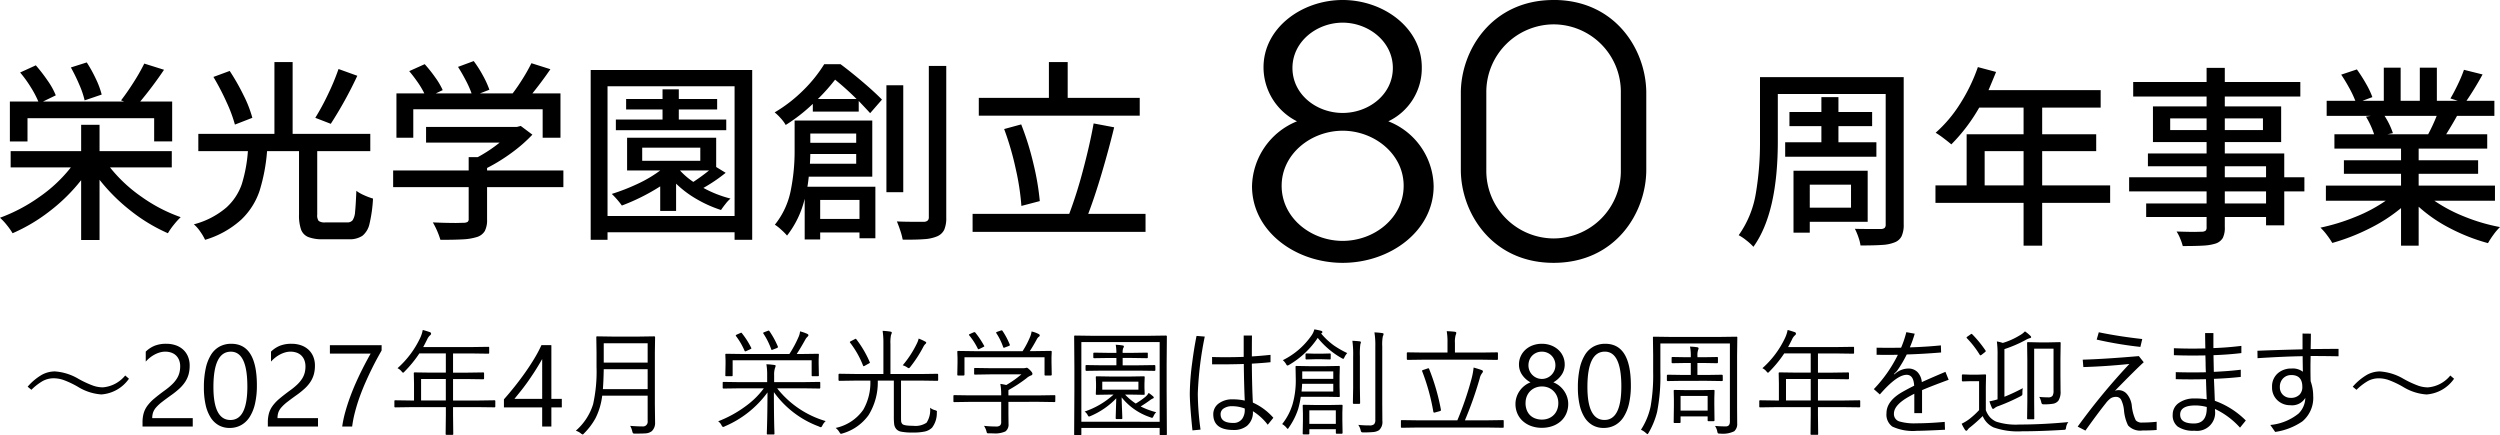 <svg xmlns="http://www.w3.org/2000/svg" width="322.719" height="56.17" viewBox="0 0 322.719 56.17">
  <g id="グループ_214" data-name="グループ 214" transform="translate(-32.825 -21.943)">
    <path id="パス_213" data-name="パス 213" d="M-153.087-7.112a6.889,6.889,0,0,1,3.018.945,13.163,13.163,0,0,0,1.934.9,3.884,3.884,0,0,0,1.23.212,4.146,4.146,0,0,0,2.893-1.531l.483.417a4.74,4.74,0,0,1-3.56,2.029,6.627,6.627,0,0,1-3.01-.974,11.827,11.827,0,0,0-1.9-.9,3.967,3.967,0,0,0-1.26-.212,2.961,2.961,0,0,0-1.421.366,7.226,7.226,0,0,0-1.443,1.121l-.483-.4a7.183,7.183,0,0,1,1.846-1.545A3.55,3.55,0,0,1-153.087-7.112Zm16.172-.637a2.172,2.172,0,0,0-.15-.842,1.668,1.668,0,0,0-.41-.6,1.681,1.681,0,0,0-.612-.355,2.4,2.4,0,0,0-.762-.117,2.52,2.52,0,0,0-.688.1,3.347,3.347,0,0,0-.656.264,4.032,4.032,0,0,0-.615.4,4.444,4.444,0,0,0-.553.52V-9.668a3.591,3.591,0,0,1,1.132-.751,3.984,3.984,0,0,1,1.527-.26,3.687,3.687,0,0,1,1.194.187,2.737,2.737,0,0,1,.952.546,2.522,2.522,0,0,1,.634.886,2.989,2.989,0,0,1,.231,1.208,4.144,4.144,0,0,1-.143,1.128,3.488,3.488,0,0,1-.432.952,4.594,4.594,0,0,1-.729.857,10.323,10.323,0,0,1-1.033.835q-.74.527-1.219.9a5.391,5.391,0,0,0-.762.7,2.03,2.03,0,0,0-.4.652,2.279,2.279,0,0,0-.114.751h5.229V0h-6.482V-.52a4.333,4.333,0,0,1,.146-1.187,3.081,3.081,0,0,1,.483-.974,5.406,5.406,0,0,1,.883-.923q.546-.461,1.337-1.04a8.45,8.45,0,0,0,.956-.784,4.074,4.074,0,0,0,.619-.747,2.683,2.683,0,0,0,.333-.758A3.269,3.269,0,0,0-136.915-7.749Zm9.9,2.454a10.318,10.318,0,0,1-.238,2.336,5.444,5.444,0,0,1-.688,1.718,3.1,3.1,0,0,1-1.106,1.062,3.028,3.028,0,0,1-1.49.363,2.827,2.827,0,0,1-1.41-.348,2.955,2.955,0,0,1-1.044-1.014,5.141,5.141,0,0,1-.645-1.637,10.122,10.122,0,0,1-.22-2.223,11.458,11.458,0,0,1,.231-2.432,5.562,5.562,0,0,1,.677-1.769,3.015,3.015,0,0,1,1.11-1.077,3.116,3.116,0,0,1,1.52-.363Q-127.013-10.679-127.013-5.3Zm-1.23.117q0-4.482-2.131-4.482-2.249,0-2.249,4.563,0,4.255,2.2,4.255Q-128.243-.842-128.243-5.178Zm7.5-2.571a2.172,2.172,0,0,0-.15-.842,1.668,1.668,0,0,0-.41-.6,1.681,1.681,0,0,0-.612-.355,2.4,2.4,0,0,0-.762-.117,2.52,2.52,0,0,0-.688.1,3.347,3.347,0,0,0-.656.264,4.032,4.032,0,0,0-.615.4,4.444,4.444,0,0,0-.553.52V-9.668a3.591,3.591,0,0,1,1.132-.751,3.984,3.984,0,0,1,1.527-.26,3.687,3.687,0,0,1,1.194.187,2.737,2.737,0,0,1,.952.546,2.522,2.522,0,0,1,.634.886,2.989,2.989,0,0,1,.231,1.208,4.144,4.144,0,0,1-.143,1.128,3.488,3.488,0,0,1-.432.952,4.594,4.594,0,0,1-.729.857,10.323,10.323,0,0,1-1.033.835q-.74.527-1.219.9a5.391,5.391,0,0,0-.762.7,2.03,2.03,0,0,0-.4.652,2.279,2.279,0,0,0-.114.751h5.229V0H-125.6V-.52a4.333,4.333,0,0,1,.146-1.187,3.081,3.081,0,0,1,.483-.974,5.406,5.406,0,0,1,.883-.923q.546-.461,1.337-1.04a8.45,8.45,0,0,0,.956-.784,4.074,4.074,0,0,0,.619-.747,2.683,2.683,0,0,0,.333-.758A3.269,3.269,0,0,0-120.743-7.749Zm9.829-2.058q-.242.417-.582,1.04t-.721,1.4q-.381.776-.776,1.67t-.74,1.846q-.344.952-.6,1.93A14.358,14.358,0,0,0-114.716,0H-116a14.605,14.605,0,0,1,.406-1.915q.275-.978.623-1.919t.736-1.813q.388-.872.754-1.6t.67-1.293q.3-.56.487-.875h-5.266V-10.5h6.68Zm14.678,7.214a.1.1,0,0,1-.117.117L-98.317-2.5h-3.376v1l.029,2.476a.091.091,0,0,1-.1.1h-.754q-.132,0-.132-.1l.029-2.476v-1h-4.556l-1.97.029a.1.1,0,0,1-.117-.117v-.681a.1.1,0,0,1,.117-.117l1.97.029h.447v-2.2l-.029-1.311a.1.1,0,0,1,.117-.117l2.1.029h1.919V-9.434h-3.42a15.281,15.281,0,0,1-1.9,2.329q-.139.161-.2.161t-.205-.183a1.528,1.528,0,0,0-.513-.4,12.093,12.093,0,0,0,2.944-3.948,4.19,4.19,0,0,0,.315-.989q.381.1.93.286a.212.212,0,0,1,.146.2.294.294,0,0,1-.132.205,1.545,1.545,0,0,0-.381.542q-.33.659-.505.974h6.313l2.087-.029a.1.1,0,0,1,.117.117v.652a.1.1,0,0,1-.117.117l-2.087-.029h-2.461v2.476h1.816l2.08-.029q.11,0,.11.117v.652q0,.117-.11.117l-2.08-.029h-1.816v2.769h3.376l1.963-.029a.1.1,0,0,1,.117.117Zm-6.387-.769V-6.13h-3.193v2.769ZM-89-10.5v6.936h1.348v1.1H-89V0h-1.187V-2.468h-4.937v-1.04q.688-.776,1.392-1.659t1.344-1.791q.641-.908,1.187-1.813a16.567,16.567,0,0,0,.919-1.732Zm-4.768,6.936h3.582V-8.708q-.549.959-1.04,1.714t-.934,1.37q-.443.615-.846,1.113T-93.768-3.567ZM-75.612-.505A1.437,1.437,0,0,1-76.036.6a1.445,1.445,0,0,1-.813.286q-.33.029-1.333.029a.5.5,0,0,1-.278-.044.9.9,0,0,1-.1-.256,2.375,2.375,0,0,0-.271-.7q.879.073,1.575.073A.605.605,0,0,0-76.571-.7V-3.984h-5.867a8.752,8.752,0,0,1-.85,2.886A8.538,8.538,0,0,1-84.767.872q-.139.161-.19.161A.766.766,0,0,1-85.2.886a1.971,1.971,0,0,0-.645-.344A7.41,7.41,0,0,0-83.61-2.886,19.471,19.471,0,0,0-83.17-7.72V-9.551l-.029-1.97a.1.1,0,0,1,.117-.117l1.963.029h3.42l1.963-.029q.125,0,.125.117l-.029,1.97v6.658Zm-.959-4.321V-7.4H-82.24q-.029,1.56-.11,2.578Zm0-3.42v-2.5H-82.24v2.5ZM-53.588-.7a1.787,1.787,0,0,0-.417.549q-.117.242-.212.242A.707.707,0,0,1-54.452,0a12.45,12.45,0,0,1-5.823-4.438q0,2.585.044,4.351.007.293.022.7.007.242.007.3a.1.1,0,0,1-.117.117h-.754A.1.1,0,0,1-61.19.916q0-.044.022-.71Q-61.11-1.75-61.1-4.4A13.213,13.213,0,0,1-66.6-.029a.591.591,0,0,1-.227.088q-.088,0-.212-.227a1.322,1.322,0,0,0-.432-.505,14.937,14.937,0,0,0,3.53-1.934,10.709,10.709,0,0,0,2.366-2.322h-3.179l-2.014.029a.1.1,0,0,1-.117-.117V-5.64a.1.1,0,0,1,.117-.117l2.014.029h3.611v-.886a8.005,8.005,0,0,0-.1-1.421,9.258,9.258,0,0,1,1,.088q.2.029.2.117a2.046,2.046,0,0,1-.1.315,2.874,2.874,0,0,0-.1.9v.886h3.823l2.014-.029a.1.1,0,0,1,.117.117v.623a.1.1,0,0,1-.117.117l-2.014-.029h-3.435A12.386,12.386,0,0,0-53.588-.7Zm-.879-5.9q0,.11-.117.11h-.7q-.117,0-.117-.11V-8.547H-65.6V-6.6q0,.11-.117.11h-.71q-.117,0-.117-.11l.029-1.5v-.432l-.029-.74a.1.1,0,0,1,.117-.117l2.087.029h6.064a14.6,14.6,0,0,0,1.2-2.234,2.162,2.162,0,0,0,.176-.688,5.356,5.356,0,0,1,.916.315q.168.081.168.176a.282.282,0,0,1-.1.183,1.412,1.412,0,0,0-.271.33Q-56.8-10.166-57.33-9.36h.645l2.1-.029a.1.1,0,0,1,.117.117l-.029.652v.52Zm-5.3-3.721a.169.169,0,0,1,.022.066q0,.059-.19.146l-.417.161a.837.837,0,0,1-.2.066q-.037,0-.073-.1a9.164,9.164,0,0,0-1-2.007.249.249,0,0,1-.037-.088q0-.044.168-.11l.388-.146a.717.717,0,0,1,.161-.051q.044,0,.1.081A11.127,11.127,0,0,1-59.762-10.32Zm-3.435.168a.169.169,0,0,1,.022.066q0,.044-.176.125l-.432.2a.649.649,0,0,1-.19.066q-.044,0-.081-.081a9.281,9.281,0,0,0-1.1-1.89.2.2,0,0,1-.037-.088q0-.051.161-.125l.417-.183a.453.453,0,0,1,.139-.044q.037,0,.088.081A10.405,10.405,0,0,1-63.2-10.151Zm24.133,4.124q0,.132-.1.132l-1.985-.029h-2.71v4.5q0,.608.015.747a.6.6,0,0,0,.146.344q.2.242,1.4.242a2.58,2.58,0,0,0,1.736-.4,2.98,2.98,0,0,0,.454-1.934,1.6,1.6,0,0,0,.63.315q.256.073.256.176,0,.029-.015.139A3.1,3.1,0,0,1-39.855.146a1.937,1.937,0,0,1-.937.5,7.03,7.03,0,0,1-1.553.132,7.3,7.3,0,0,1-1.494-.11,1.127,1.127,0,0,1-.623-.322,1.236,1.236,0,0,1-.286-.652,8.347,8.347,0,0,1-.044-1.025V-5.925h-2.073a8.046,8.046,0,0,1-1.187,4.453A6.264,6.264,0,0,1-51.39.886q-.212.059-.227.059-.073,0-.227-.256a1.921,1.921,0,0,0-.461-.505,5.8,5.8,0,0,0,3.574-2.358,7.069,7.069,0,0,0,.908-3.75H-49.83l-1.978.029q-.125,0-.125-.132v-.667q0-.117.125-.117l1.978.029h3.691v-3.867a10.844,10.844,0,0,0-.1-1.7,8.068,8.068,0,0,1,1,.1q.183.022.183.146a.868.868,0,0,1-.1.286,4.96,4.96,0,0,0-.073,1.172v3.867h4.072l1.985-.029q.1,0,.1.117Zm-1.545-4.783q0,.081-.125.176a1.337,1.337,0,0,0-.234.33,16.441,16.441,0,0,1-1.677,2.593q-.139.183-.212.183a.562.562,0,0,1-.227-.117,2.012,2.012,0,0,0-.557-.256A13.272,13.272,0,0,0-41.8-10.752a2.68,2.68,0,0,0,.212-.6,6.06,6.06,0,0,1,.864.4A.156.156,0,0,1-40.609-10.811Zm-7.288,2.5a.169.169,0,0,1,.022.066q0,.044-.19.139l-.432.242a.572.572,0,0,1-.19.081q-.044,0-.081-.1a11.825,11.825,0,0,0-1.663-2.937.127.127,0,0,1-.037-.073q0-.051.168-.139l.439-.227a.541.541,0,0,1,.154-.066q.037,0,.081.066A13.67,13.67,0,0,1-47.9-8.306Zm23.95,5.039a.1.1,0,0,1-.117.117l-1.956-.029H-30v1.56l.015,1.289a1.092,1.092,0,0,1-.41.974,3.229,3.229,0,0,1-1.545.249q-.19,0-.535-.007A.56.56,0,0,1-32.75.85.706.706,0,0,1-32.838.6a2.566,2.566,0,0,0-.315-.688A13.988,13.988,0,0,0-31.593,0a.77.77,0,0,0,.513-.132.589.589,0,0,0,.146-.454V-3.179h-4.094l-1.956.029a.1.1,0,0,1-.117-.117v-.667a.1.1,0,0,1,.117-.117l1.956.029h4.094a7.6,7.6,0,0,0-.11-1.479,7.072,7.072,0,0,1,.769.146,13.41,13.41,0,0,0,1.948-1.377h-4.036L-34.31-6.7a.1.1,0,0,1-.117-.117v-.623a.1.1,0,0,1,.117-.117l1.948.029h4.2a1.561,1.561,0,0,0,.388-.029.543.543,0,0,1,.146-.029q.11,0,.425.315t.3.469a.2.2,0,0,1-.154.2,1.97,1.97,0,0,0-.63.388,18.62,18.62,0,0,1-2.307,1.509A5,5,0,0,0-30-4.2v.183h3.984l1.956-.029a.1.1,0,0,1,.117.117ZM-24.408-6.7q0,.117-.139.117h-.674a.1.1,0,0,1-.117-.117V-8.936H-35.673V-6.7q0,.117-.125.117h-.688A.1.1,0,0,1-36.6-6.7l.029-1.6v-.527l-.029-.828q0-.1.117-.1l2.073.029h6.24A11.3,11.3,0,0,0-27.2-11.58a2.61,2.61,0,0,0,.19-.688,3.68,3.68,0,0,1,.886.315q.168.081.168.2a.189.189,0,0,1-.11.161.991.991,0,0,0-.278.344q-.454.85-.9,1.516h.63l2.065-.029q.139,0,.139.1l-.029.74v.615Zm-8.738-3.735a.162.162,0,0,1,.037.073q0,.037-.168.117l-.4.2a1.223,1.223,0,0,1-.2.073q-.051,0-.088-.1a8.456,8.456,0,0,0-1.1-1.7.111.111,0,0,1-.029-.066q0-.059.168-.125l.374-.168a.568.568,0,0,1,.168-.051.162.162,0,0,1,.117.066A11.6,11.6,0,0,1-33.146-10.437Zm3.318-.139a.222.222,0,0,1,.022.073q0,.037-.19.125l-.4.146a.649.649,0,0,1-.19.066q-.059,0-.1-.11a7.79,7.79,0,0,0-.872-1.772.142.142,0,0,1-.029-.073q0-.059.168-.117l.4-.139a.512.512,0,0,1,.154-.037.138.138,0,0,1,.1.066A9.515,9.515,0,0,1-29.828-10.576Zm18.9,8.73a1.607,1.607,0,0,0-.33.483q-.11.242-.2.242a.83.83,0,0,1-.227-.073,7.917,7.917,0,0,1-3.7-2.571q.015.71.059,1.809.029.776.029.879a.1.1,0,0,1-.117.117h-.615q-.125,0-.125-.117t.029-1.025q.029-.959.044-1.538a9.985,9.985,0,0,1-3.3,2.278.934.934,0,0,1-.212.073q-.088,0-.19-.212a1.224,1.224,0,0,0-.381-.432,10.573,10.573,0,0,0,3.735-2.19h-.374l-1.8.029a.1.1,0,0,1-.117-.117l.029-.8v-.542l-.029-.813a.1.1,0,0,1,.117-.117l1.8.029h2.476l1.8-.029a.1.1,0,0,1,.117.117l-.029.813v.542l.029.8a.1.1,0,0,1-.117.117l-1.8-.029h-.615a7.947,7.947,0,0,0,1.377,1.157,9.623,9.623,0,0,0,1.2-.828,1.918,1.918,0,0,0,.469-.542,5.35,5.35,0,0,1,.586.454.211.211,0,0,1,.073.146q0,.081-.168.139a1.963,1.963,0,0,0-.33.205q-.535.4-1.194.8A9.434,9.434,0,0,0-10.924-1.846Zm-2.292-2.908v-1.04h-4.666v1.04Zm2.19-2.563q0,.132-.125.132l-2.065-.029h-4.622l-2.087.029q-.117,0-.117-.132v-.5a.1.1,0,0,1,.117-.117l2.087.029h1.78v-.945h-.959l-1.89.029q-.132,0-.132-.1v-.5q0-.117.132-.117l1.89.029h.959a5.94,5.94,0,0,0-.088-1.047,7.629,7.629,0,0,1,.872.088q.183.022.183.117a.491.491,0,0,1-.1.256,1.636,1.636,0,0,0-.059.586h1.23l1.9-.029a.1.1,0,0,1,.117.117v.5q0,.1-.117.1l-1.9-.029h-1.23V-7.9h2.029l2.065-.029q.125,0,.125.117ZM-9.547,1q0,.117-.132.117h-.681A.1.1,0,0,1-10.477,1V.183H-20.585V1a.1.1,0,0,1-.117.117h-.7A.1.1,0,0,1-21.515,1l.029-5.618v-3l-.029-4.006a.1.1,0,0,1,.117-.117l2.087.029h7.559l2.073-.029q.132,0,.132.117l-.029,3.56v3.442Zm-.93-1.611V-10.9H-20.585V-.615Zm11.9-7.5q.022,2.966.132,5.024A7.746,7.746,0,0,1,4.2-1.128l-.725.9a7.163,7.163,0,0,0-1.919-1.75A2.263,2.263,0,0,1,.8-.088,2.683,2.683,0,0,1-.963.447q-2.593,0-2.593-2.036A1.7,1.7,0,0,1-2.78-3.025a2.884,2.884,0,0,1,1.7-.483,7.33,7.33,0,0,1,1.589.161Q.414-5.354.385-8.071q-2.043.066-4.094.044v-.945q1.816.059,4.08-.015v-2.761H1.439q-.015.9-.015,2.7.937-.051,2.41-.2V-8.3Q2.765-8.188,1.425-8.115ZM.509-2.322a4.586,4.586,0,0,0-1.655-.3,1.858,1.858,0,0,0-1.033.271.863.863,0,0,0-.432.762q0,1.128,1.619,1.128A1.35,1.35,0,0,0,.2-1.025a1.964,1.964,0,0,0,.308-1.15Zm-5.164-9.287a44.264,44.264,0,0,0-.9,7.361A35.579,35.579,0,0,0-5.2.4L-6.244.5q-.344-3.34-.344-4.775a32.7,32.7,0,0,1,.308-3.948q.242-1.89.564-3.472ZM12.777-3.926a.1.1,0,0,1-.117.117l-1.685-.029H7.738a12.122,12.122,0,0,1-.33,1.56,9.106,9.106,0,0,1-1.2,2.4Q6.112.3,6.053.3T5.863.117a2.156,2.156,0,0,0-.527-.432,7.644,7.644,0,0,0,1.34-2.549,11.084,11.084,0,0,0,.417-3.23L7.064-7.7a.1.1,0,0,1,.117-.117l1.677.029h2.117l1.685-.029a.1.1,0,0,1,.117.117l-.029,1.187v1.4Zm-.842-.586v-1H7.914q-.015.374-.073,1Zm0-1.641v-.959H7.928v.959Zm1.2,6.958a.11.11,0,0,1-.125.125h-.645q-.1,0-.1-.125V.344H8.844V.916q0,.1-.117.1H8.112q-.125,0-.125-.1L8.016-.732v-.923L7.987-2.688A.1.1,0,0,1,8.1-2.805l1.582.029h1.736l1.6-.029a.1.1,0,0,1,.117.117l-.029.886v.989Zm-.872-1.15V-2.087H8.844V-.344Zm6.167-11.594a.89.89,0,0,1-.1.3,5.632,5.632,0,0,0-.073,1.289v7.375l.015,2.249a1.4,1.4,0,0,1-.432,1.2,1.635,1.635,0,0,1-.681.234,11.921,11.921,0,0,1-1.348.051A.406.406,0,0,1,15.56.71a.645.645,0,0,1-.1-.264,1.965,1.965,0,0,0-.3-.659A12.745,12.745,0,0,0,16.6-.139.848.848,0,0,0,17.208-.3a.809.809,0,0,0,.154-.571V-10.32a10.05,10.05,0,0,0-.117-1.831,9.727,9.727,0,0,1,1,.088Q18.431-12.034,18.431-11.938ZM13.737-9.478a2.253,2.253,0,0,0-.344.505q-.11.242-.168.242a.829.829,0,0,1-.22-.1A10.808,10.808,0,0,1,9.928-11.44,11.3,11.3,0,0,1,6.237-7.961a.621.621,0,0,1-.212.088q-.088,0-.19-.2a2.128,2.128,0,0,0-.41-.491A9.767,9.767,0,0,0,9.159-11.8a2.3,2.3,0,0,0,.33-.74,7.671,7.671,0,0,1,.857.183q.183.044.183.176a.156.156,0,0,1-.11.139l-.059.029a9.022,9.022,0,0,0,1.677,1.567A12.314,12.314,0,0,0,13.737-9.478ZM15.5-10.854a2.243,2.243,0,0,1-.073.249A9.927,9.927,0,0,0,15.37-9.06V-5L15.4-3.062q0,.139-.117.139h-.7q-.117,0-.117-.139L14.5-5V-9.031a12.931,12.931,0,0,0-.1-2.036q.374.015.959.073Q15.5-10.972,15.5-10.854Zm-3.9,2.08a.1.1,0,0,1-.117.117l-1.069-.029H9.547l-1.062.029q-.132,0-.132-.117v-.542q0-.117.132-.117L9.547-9.4h.872l1.069-.029a.1.1,0,0,1,.117.117ZM33.937.044a.1.1,0,0,1-.117.117L31.871.132H22.723L20.782.161a.1.1,0,0,1-.117-.117V-.71a.1.1,0,0,1,.117-.117L22.723-.8h5.229a41.078,41.078,0,0,0,1.8-5.251,9.357,9.357,0,0,0,.3-1.56q.659.183,1.055.33.146.059.146.168a.5.5,0,0,1-.132.256,1.694,1.694,0,0,0-.286.659A47.205,47.205,0,0,1,28.927-.8h2.944L33.82-.828a.1.1,0,0,1,.117.117ZM33.19-8.73q0,.132-.117.132L31-8.628H23.617L21.552-8.6q-.125,0-.125-.132v-.725q0-.117.125-.117l2.065.029h3.062v-1.245a8.255,8.255,0,0,0-.1-1.516q.63.022,1.033.073.2.029.2.139a.776.776,0,0,1-.073.271,3.211,3.211,0,0,0-.1,1.033v1.245H31l2.073-.029a.1.1,0,0,1,.117.117ZM25.829-2.175v.066q0,.088-.168.132l-.527.146a.736.736,0,0,1-.176.037q-.081,0-.11-.125a26.82,26.82,0,0,0-1.436-5.208.238.238,0,0,1-.022-.066q0-.059.2-.125l.5-.168a.544.544,0,0,1,.132-.029q.051,0,.081.073A27.614,27.614,0,0,1,25.829-2.175Zm9.624-.754a2.8,2.8,0,0,1,.132-.839,3.038,3.038,0,0,1,.377-.787,3.121,3.121,0,0,1,.608-.667,2.9,2.9,0,0,1,.824-.476,3.114,3.114,0,0,1-1.084-.978A2.312,2.312,0,0,1,35.907-8a2.55,2.55,0,0,1,.223-1.069,2.576,2.576,0,0,1,.619-.85,2.861,2.861,0,0,1,.938-.56,3.338,3.338,0,0,1,1.172-.2,3.306,3.306,0,0,1,1.179.205,2.912,2.912,0,0,1,.938.564,2.532,2.532,0,0,1,.615.85A2.569,2.569,0,0,1,41.81-8a2.312,2.312,0,0,1-.4,1.322,3.153,3.153,0,0,1-1.069.978,2.872,2.872,0,0,1,.813.476,3.167,3.167,0,0,1,.6.667,3.038,3.038,0,0,1,.377.787,2.8,2.8,0,0,1,.132.839,3.119,3.119,0,0,1-.249,1.26,2.815,2.815,0,0,1-.7.978,3.229,3.229,0,0,1-1.077.634,4.024,4.024,0,0,1-1.381.227,3.971,3.971,0,0,1-1.37-.227,3.279,3.279,0,0,1-1.077-.634,2.834,2.834,0,0,1-.707-.978A3.08,3.08,0,0,1,35.453-2.93Zm1.3-.1a2.481,2.481,0,0,0,.15.886,1.911,1.911,0,0,0,.425.674A1.854,1.854,0,0,0,38-1.044a2.408,2.408,0,0,0,.868.15,2.286,2.286,0,0,0,.85-.154,1.98,1.98,0,0,0,.67-.432,1.943,1.943,0,0,0,.439-.674,2.357,2.357,0,0,0,.157-.879,2.245,2.245,0,0,0-.15-.824,2.063,2.063,0,0,0-.428-.677A2.013,2.013,0,0,0,39.738-5a2.168,2.168,0,0,0-.872-.168,2.192,2.192,0,0,0-.839.157,2.007,2.007,0,0,0-.667.439,2.035,2.035,0,0,0-.443.674A2.242,2.242,0,0,0,36.757-3.032ZM37.13-7.9a1.75,1.75,0,0,0,.135.692,1.744,1.744,0,0,0,.374.557,1.755,1.755,0,0,0,.553.374,1.687,1.687,0,0,0,.674.135,1.674,1.674,0,0,0,.677-.139,1.751,1.751,0,0,0,.553-.377,1.828,1.828,0,0,0,.374-.557,1.692,1.692,0,0,0,.139-.685,1.8,1.8,0,0,0-.135-.7,1.721,1.721,0,0,0-.37-.557,1.731,1.731,0,0,0-.553-.37,1.731,1.731,0,0,0-.685-.135,1.747,1.747,0,0,0-.707.139,1.708,1.708,0,0,0-.549.377,1.649,1.649,0,0,0-.355.56A1.894,1.894,0,0,0,37.13-7.9ZM50.35-5.3a10.318,10.318,0,0,1-.238,2.336,5.444,5.444,0,0,1-.688,1.718A3.1,3.1,0,0,1,48.318-.179a3.028,3.028,0,0,1-1.49.363,2.827,2.827,0,0,1-1.41-.348,2.955,2.955,0,0,1-1.044-1.014,5.141,5.141,0,0,1-.645-1.637,10.122,10.122,0,0,1-.22-2.223,11.458,11.458,0,0,1,.231-2.432,5.562,5.562,0,0,1,.677-1.769,3.015,3.015,0,0,1,1.11-1.077,3.116,3.116,0,0,1,1.52-.363Q50.35-10.679,50.35-5.3Zm-1.23.117q0-4.482-2.131-4.482-2.249,0-2.249,4.563,0,4.255,2.2,4.255Q49.12-.842,49.12-5.178Zm14.971-6.3-.029,2.3v6.746L64.076-.4A1.236,1.236,0,0,1,63.688.615a3.352,3.352,0,0,1-1.816.3.519.519,0,0,1-.286-.044A.622.622,0,0,1,61.5.615a2.017,2.017,0,0,0-.286-.688q.681.059,1.392.059.527,0,.527-.615V-10.723H54.159v3.691a23.832,23.832,0,0,1-.425,5.164A10.328,10.328,0,0,1,52.643.806q-.11.183-.146.183a.95.95,0,0,1-.2-.146,2.445,2.445,0,0,0-.645-.425,8.889,8.889,0,0,0,1.245-3,23.216,23.216,0,0,0,.33-4.438V-9.177l-.029-2.3a.1.1,0,0,1,.117-.117l2.131.029h6.394l2.131-.029A.1.1,0,0,1,64.091-11.477ZM61.146-.806q0,.117-.125.117h-.645a.1.1,0,0,1-.117-.117v-.5H56.766v.732q0,.125-.117.125H56a.11.11,0,0,1-.125-.125l.029-2.08v-.754L55.88-4.622q0-.1.117-.1l1.6.029h1.838l1.6-.029q.117,0,.117.1l-.029.989v.828ZM60.26-2.051v-1.9H56.766v1.9Zm1.956-3.933q0,.117-.125.117l-1.9-.029H57.023l-1.9.029q-.125,0-.125-.117v-.571q0-.132.125-.132l1.9.029h1.062V-8.2h-.63l-1.721.029q-.125,0-.125-.117v-.586q0-.1.125-.1l1.721.029h.63v-.125a5.861,5.861,0,0,0-.1-1.245,8.4,8.4,0,0,1,.93.081q.176.037.176.146a.684.684,0,0,1-.059.2,2.061,2.061,0,0,0-.088.762v.183h.8l1.721-.029q.125,0,.125.1v.586q0,.117-.125.117L59.74-8.2h-.8v1.545h1.245l1.9-.029q.125,0,.125.132ZM79.955-2.593a.1.1,0,0,1-.117.117L77.875-2.5H74.5v1L74.528.974a.091.091,0,0,1-.1.1h-.754q-.132,0-.132-.1L73.568-1.5v-1H69.012l-1.97.029a.1.1,0,0,1-.117-.117v-.681a.1.1,0,0,1,.117-.117l1.97.029h.447v-2.2L69.43-6.87a.1.1,0,0,1,.117-.117l2.1.029h1.919V-9.434h-3.42a15.281,15.281,0,0,1-1.9,2.329q-.139.161-.2.161t-.205-.183a1.528,1.528,0,0,0-.513-.4,12.093,12.093,0,0,0,2.944-3.948,4.19,4.19,0,0,0,.315-.989q.381.1.93.286a.212.212,0,0,1,.146.2.294.294,0,0,1-.132.205,1.545,1.545,0,0,0-.381.542q-.33.659-.505.974h6.313l2.087-.029a.1.1,0,0,1,.117.117v.652a.1.1,0,0,1-.117.117l-2.087-.029H74.5v2.476h1.816l2.08-.029q.11,0,.11.117v.652q0,.117-.11.117l-2.08-.029H74.5v2.769h3.376l1.963-.029a.1.1,0,0,1,.117.117Zm-6.387-.769V-6.13H70.375v2.769Zm14.37-1.333v2.966h-1v-2.5q-.344.176-.71.381-1.919,1.084-1.919,2.175a.994.994,0,0,0,.674,1.011,6.853,6.853,0,0,0,2.227.249q1.575,0,3.655-.183L90.9.417q-2.732.139-3.625.139A6.3,6.3,0,0,1,84.1.007a1.9,1.9,0,0,1-.754-1.714q0-1.567,2.014-2.732.762-.432,1.56-.828-.073-1.406-.974-1.406-1.26,0-3.457,2.534l-.776-.688a17.516,17.516,0,0,0,3.105-4.431q-1.37.022-2.747,0v-.916q1.582.029,3.164,0a13.4,13.4,0,0,0,.674-2.007l1.084.2a15.4,15.4,0,0,1-.63,1.765q2.109-.066,4.006-.256l.029.916q-2.461.2-4.438.256A15.318,15.318,0,0,1,84.7-7.17l-.381.388.044.059a2.67,2.67,0,0,1,1.787-.762,1.63,1.63,0,0,1,1.194.454,2.123,2.123,0,0,1,.564,1.3q1.172-.535,3.047-1.326l.417,1.025Q88.934-5.134,87.938-4.695Zm17.893-6.094-.029,1.97v2.234l.015,1.978a2.106,2.106,0,0,1-.271,1.26,1.1,1.1,0,0,1-.667.4,6.206,6.206,0,0,1-1.194.081.458.458,0,0,1-.264-.044.668.668,0,0,1-.1-.256,2.237,2.237,0,0,0-.256-.659,9.981,9.981,0,0,0,1.128.059.7.7,0,0,0,.579-.183,1.207,1.207,0,0,0,.139-.688v-5.413h-2.5v6.87l.015,2.131q0,.117-.1.117h-.71a.1.1,0,0,1-.117-.117l.029-2.175V-8.591l-.029-2.2q0-.1.117-.1l1.384.029h1.333l1.384-.029Q105.831-10.891,105.831-10.789ZM106.82-.571a1.511,1.511,0,0,0-.286.674q-.037.249-.088.286a.542.542,0,0,1-.256.044q-2.922.183-5.325.183a9.435,9.435,0,0,1-3.691-.5,2.79,2.79,0,0,1-1.406-1.465A19,19,0,0,1,94.142.1a1.33,1.33,0,0,0-.315.315q-.088.132-.176.132T93.468.41a6.021,6.021,0,0,1-.417-.769A6.1,6.1,0,0,0,94-.93a10.178,10.178,0,0,0,1.3-1.187V-5.852H94.237l-1.025.029q-.132,0-.132-.117V-6.6q0-.125.132-.125l1.025.037h.776l1.069-.037a.1.1,0,0,1,.117.117l-.029,1.414v3.076a2.9,2.9,0,0,0,.564.952A2.636,2.636,0,0,0,97.5-.63a8.233,8.233,0,0,0,3.018.374Q103.488-.256,106.82-.571Zm-4.8-10.964q0,.1-.2.139a2.352,2.352,0,0,0-.549.249,16.6,16.6,0,0,1-2.7,1.157v6.152a23.564,23.564,0,0,0,2.373-1.113,3.1,3.1,0,0,0-.051.645.6.6,0,0,1-.029.242.649.649,0,0,1-.205.154,25.184,25.184,0,0,1-2.827,1.26,1.618,1.618,0,0,0-.549.286.278.278,0,0,1-.183.088q-.073,0-.132-.117a6.008,6.008,0,0,1-.33-.857,8.472,8.472,0,0,0,1.047-.256V-9.133a12.919,12.919,0,0,0-.088-1.846,4.573,4.573,0,0,1,.762.19,9.046,9.046,0,0,0,2.131-.945,2.851,2.851,0,0,0,.732-.549,5.1,5.1,0,0,1,.71.586A.244.244,0,0,1,102.023-11.536ZM96.141-9.792a.125.125,0,0,1,.022.059q0,.051-.139.161l-.366.286a.411.411,0,0,1-.183.1q-.044,0-.1-.088a12.063,12.063,0,0,0-1.633-2.109.187.187,0,0,1-.059-.1q0-.059.132-.139l.366-.256a.275.275,0,0,1,.146-.081.121.121,0,0,1,.088.051A14.353,14.353,0,0,1,96.141-9.792Zm14.612-2.373q2.578.535,5.61.872l-.242,1.018a49.953,49.953,0,0,1-5.64-.945ZM108.68-8.628q2.856-.081,7.244-.461l.63.791q-1.062.967-3.721,3.691a1.29,1.29,0,0,1,.483-.088,1.423,1.423,0,0,1,1.135.586,2.833,2.833,0,0,1,.557,1.362,5.618,5.618,0,0,0,.52,1.948,1.034,1.034,0,0,0,.864.286,15.926,15.926,0,0,0,1.831-.1V.447q-.74.066-1.831.066a2.125,2.125,0,0,1-1.86-.652,5.466,5.466,0,0,1-.527-1.963,3.9,3.9,0,0,0-.366-1.348.721.721,0,0,0-.652-.374,1.254,1.254,0,0,0-.7.183,3.073,3.073,0,0,0-.63.637q-1.04,1.3-2.629,3.53l-1-.513a82.4,82.4,0,0,1,6.672-8.086q-3.062.315-5.94.4Zm15.828-1.45q-.029-1.26-.029-1.985h1.069v1.941q1.824-.066,3.611-.286v.93q-1.641.2-3.6.271l.044,2.153q2.073-.1,3.479-.278v.93q-1.648.183-3.464.249.015.359.066,1.553.029.8.051,1.282A10.785,10.785,0,0,1,129.73-.776l-.747.923a10.2,10.2,0,0,0-3.23-2.41V-2.1A2.34,2.34,0,0,1,123.1.542a3.5,3.5,0,0,1-2.161-.535,1.822,1.822,0,0,1-.645-1.538,1.8,1.8,0,0,1,.857-1.553,3.362,3.362,0,0,1,1.963-.535,9.006,9.006,0,0,1,1.575.11q-.051-.908-.1-2.6-1.956.051-3.9,0v-.908q1.816.059,3.889.015-.029-.41-.037-1.165-.015-.71-.029-1.011-2.256.044-4.065-.029v-.9Q122.252-10.027,124.508-10.078Zm.183,7.559a5.794,5.794,0,0,0-1.472-.2q-1.963,0-1.963,1.187,0,1.143,1.772,1.143,1.663,0,1.663-2ZM138.1-9.1q-.044,1.626,0,3.252a5.7,5.7,0,0,1,.33,1.9,3.951,3.951,0,0,1-1.4,3.289A8.3,8.3,0,0,1,133.524.7l-.63-.9a6.786,6.786,0,0,0,3.655-1.479,2.937,2.937,0,0,0,.864-2.014,1.989,1.989,0,0,1-1.934.945,2.362,2.362,0,0,1-1.641-.615,2.231,2.231,0,0,1-.718-1.736,2.218,2.218,0,0,1,.85-1.86,2.646,2.646,0,0,1,1.67-.527,2.147,2.147,0,0,1,1.458.417q-.029-1.406-.029-2.007-2.41.037-5.823.256l-.015-.959q2.769-.11,5.823-.183V-12l1.077.015q0,.674-.029,1.992,2.49-.029,3.6-.029v.959Q139.9-9.1,138.1-9.1Zm-2.5,2.461a1.417,1.417,0,0,0-1.055.425,1.514,1.514,0,0,0-.417,1.121,1.326,1.326,0,0,0,.476,1.077,1.38,1.38,0,0,0,.908.315,1.506,1.506,0,0,0,1.179-.439,1.393,1.393,0,0,0,.337-.981Q137.025-6.643,135.6-6.643Zm11.455-.469a6.889,6.889,0,0,1,3.018.945,13.163,13.163,0,0,0,1.934.9,3.884,3.884,0,0,0,1.23.212,4.146,4.146,0,0,0,2.893-1.531l.483.417a4.74,4.74,0,0,1-3.56,2.029,6.627,6.627,0,0,1-3.01-.974,11.827,11.827,0,0,0-1.9-.9,3.967,3.967,0,0,0-1.26-.212,2.961,2.961,0,0,0-1.421.366,7.226,7.226,0,0,0-1.443,1.121l-.483-.4a7.183,7.183,0,0,1,1.846-1.545A3.55,3.55,0,0,1,147.052-7.112Z" transform="translate(193 77)"/>
    <path id="パス_211" data-name="パス 211" d="M19.35-18.045a9.158,9.158,0,0,1,5.85,8.37c0,5.805-5.625,9.9-11.745,9.9s-11.7-4.1-11.7-9.9a9.254,9.254,0,0,1,5.805-8.37A7.808,7.808,0,0,1,3.24-25.02c0-5.085,4.95-8.685,10.215-8.685s10.215,3.6,10.215,8.685A7.581,7.581,0,0,1,19.35-18.045ZM13.455-30.78c-3.33,0-6.48,2.43-6.48,5.85s3.105,5.805,6.48,5.805,6.48-2.385,6.48-5.805S16.785-30.78,13.455-30.78Zm0,28.17c4.1,0,7.875-2.97,7.875-7.11s-3.825-7.11-7.875-7.11S5.58-13.86,5.58-9.72,9.36-2.61,13.455-2.61Zm27.225-31.1c8.01,0,11.97,6.48,11.97,12.015v9.9C52.65-6.255,48.69.225,40.68.225c-7.965,0-11.97-6.48-11.97-12.015v-9.9C28.71-27.225,32.715-33.705,40.68-33.705Zm8.685,21.96v-9.99a8.7,8.7,0,0,0-8.685-8.82A8.734,8.734,0,0,0,32-21.735v9.99a8.734,8.734,0,0,0,8.685,8.82A8.7,8.7,0,0,0,49.365-11.745Z" transform="translate(192.69 55.648)"/>
    <path id="パス_210" data-name="パス 210" d="M11.75-16.025a11.38,11.38,0,0,0-.687-2.025,23.059,23.059,0,0,0-1.088-2.225l2.05-.65a17.657,17.657,0,0,1,1.188,2.15,10.607,10.607,0,0,1,.738,2Zm-7.375,5.3H2.1v-5.15H5.775a12.71,12.71,0,0,0-.975-1.85,15.462,15.462,0,0,0-1.375-1.9L5.45-20.55A21.837,21.837,0,0,1,7-18.538a9.13,9.13,0,0,1,1.025,1.862l-1.65.8H16.85l-.4-.15q.775-1,1.625-2.337a25.2,25.2,0,0,0,1.375-2.413l2.55.8a50.233,50.233,0,0,1-3.075,4.1H23.05v5.15H20.725v-3H4.375Zm10.65,3.35a19.044,19.044,0,0,0,4.075,3.8A20.306,20.306,0,0,0,24.15-.95a9.624,9.624,0,0,0-.862.95A8.507,8.507,0,0,0,22.5,1.125a21.924,21.924,0,0,1-4.787-2.888,23.6,23.6,0,0,1-4.038-4.013V2H11.3V-5.725A22.747,22.747,0,0,1,7.275-1.75,22.222,22.222,0,0,1,2.45,1.125,8.542,8.542,0,0,0,1.7.063,7.624,7.624,0,0,0,.825-.875,21.524,21.524,0,0,0,5.913-3.563,18.638,18.638,0,0,0,9.975-7.375H2.2v-2.1h9.1v-3.4h2.375v3.4H23v2.1ZM45.65-.275a.834.834,0,0,0,.7-.287,2.31,2.31,0,0,0,.313-1.1q.088-.813.163-2.688a4.868,4.868,0,0,0,.987.563,8.639,8.639,0,0,0,1.162.438,17.99,17.99,0,0,1-.45,3.25,2.743,2.743,0,0,1-.912,1.55,2.944,2.944,0,0,1-1.763.45H42.525a4.983,4.983,0,0,1-1.912-.288A1.67,1.67,0,0,1,39.688.65a5.525,5.525,0,0,1-.263-1.925v-8.2H35.3a23.3,23.3,0,0,1-.963,5.113A9.143,9.143,0,0,1,31.987-.65,11.99,11.99,0,0,1,27.3,1.975,6.753,6.753,0,0,0,26.675.913a4.538,4.538,0,0,0-.825-.938,10.533,10.533,0,0,0,4.188-2.163,7.235,7.235,0,0,0,2-3.025,18.947,18.947,0,0,0,.788-4.263h-6.4V-11.7H36.25v-9.275H38.6V-11.7H48.625v2.225h-6.85v8.2a1.21,1.21,0,0,0,.188.813,1.316,1.316,0,0,0,.862.187ZM46.95-19.2A52.167,52.167,0,0,1,43.525-13l-2-.775a30.89,30.89,0,0,0,1.65-3.05,29.676,29.676,0,0,0,1.35-3.25Zm-15.8,6.3a18.391,18.391,0,0,0-1.087-2.913,31.817,31.817,0,0,0-1.687-3.238l2.1-.775a28.139,28.139,0,0,1,1.8,3.163A15.253,15.253,0,0,1,33.4-13.775Zm23.025,1.7H52v-5.725h3.6a10.8,10.8,0,0,0-.862-1.45Q54.2-19.15,53.65-19.8l2-.9a18.354,18.354,0,0,1,1.362,1.712,9.314,9.314,0,0,1,.962,1.638l-.9.425H61.7a12.568,12.568,0,0,0-.737-1.663q-.488-.937-1.013-1.762l2.025-.75a14.746,14.746,0,0,1,1.2,1.887A11.81,11.81,0,0,1,64-17.4l-1.225.475H67q.65-.85,1.325-1.937a22.074,22.074,0,0,0,1.1-1.962l2.45.775Q70.8-18.475,69.55-16.925h3.625V-11.2h-2.3v-3.675h-16.7ZM73.55-4.825H63.7V-.65a3.061,3.061,0,0,1-.3,1.5,1.8,1.8,0,0,1-1.05.775,7.172,7.172,0,0,1-1.737.288q-1.037.062-2.937.063A10.467,10.467,0,0,0,56.7-.275q1.65.075,3,.075l1-.025a.967.967,0,0,0,.5-.125.461.461,0,0,0,.125-.375v-4.1h-9.75v-2.15h9.75V-8.7H62.5a18.442,18.442,0,0,0,2.825-1.875h-9.5V-12.6H67.55l.5-.125,1.5,1.125a19.324,19.324,0,0,1-2.675,2.337A22.854,22.854,0,0,1,63.7-7.3v.325h9.85ZM77.075-19.95h20.85V1.975H95.65V1H79.25v.975H77.075ZM79.25-1.1h16.4V-17.85H79.25ZM94.575-13.55v1.375H80.325V-13.55H86.35v-1.3h-4.7V-16.2h4.7v-1.25h2.1v1.25H93.4v1.35H88.45v1.3ZM94.5-6.675a20.712,20.712,0,0,1-2.875,1.95,14.829,14.829,0,0,0,3.5,1.375,4.5,4.5,0,0,0-.625.663q-.35.438-.6.812a15.768,15.768,0,0,1-3.113-1.387A13.389,13.389,0,0,1,88.1-5.275V-1.75H86.05V-4.925A26.4,26.4,0,0,1,81.1-2.45a11.012,11.012,0,0,0-1.3-1.5,26.438,26.438,0,0,0,3.387-1.325,16.333,16.333,0,0,0,2.863-1.7H81.775V-11.2h11.5v3.775ZM83.725-9.925v1.7h7.5v-1.7Zm4.9,2.975a9.6,9.6,0,0,0,1.7,1.45q1.1-.725,2.025-1.475H88.625Zm20.7-13.75q1.375,1.025,2.9,2.325t2.45,2.25l-1.525,1.75q-.45-.5-1.475-1.575v1.375H105.75v-1a21.943,21.943,0,0,1-3.5,2.725,4.664,4.664,0,0,0-.65-.875,6.19,6.19,0,0,0-.775-.75,18.8,18.8,0,0,0,3.75-2.912,18.023,18.023,0,0,0,2.65-3.312ZM122.975-.925a3.836,3.836,0,0,1-.262,1.6,1.792,1.792,0,0,1-.912.85,5.034,5.034,0,0,1-1.638.362q-1.037.087-2.812.063a8.1,8.1,0,0,0-.3-1.137Q116.825.125,116.6-.4q.95.05,2.525.05h1a.742.742,0,0,0,.45-.162.567.567,0,0,0,.15-.438V-20.475h2.25ZM111.4-16.2a35.109,35.109,0,0,0-2.775-2.5,24.485,24.485,0,0,1-2.225,2.5Zm6.025-1.775v13.8H115.25v-13.8Zm-12.2,11.8q-.1.925-.175,1.3h8.775v6.65h-2.05v-.75H106.7v.9h-2v-5.25a12.37,12.37,0,0,1-2.275,4.75,8.072,8.072,0,0,0-.763-.763,5.469,5.469,0,0,0-.812-.638,10.174,10.174,0,0,0,2.037-4.35,25.618,25.618,0,0,0,.513-5.25v-3.85h10.025v7.25Zm6.125-5.575h-5.925v1.2h5.925Zm0,3.9V-9.1h-5.925q0,.4-.05,1.25Zm.425,4.675H106.7v2.45h5.075ZM147.95-16.35v2.3H127.175v-2.3h9.05v-4.625h2.425v4.625Zm.75,14.975V.95H126.375V-1.375H138.85A57.286,57.286,0,0,0,140.625-7q.875-3.275,1.375-6.05l2.65.5q-.7,2.875-1.6,5.913T141.3-1.375ZM132.675-2.4a32.161,32.161,0,0,0-.738-4.812,37.185,37.185,0,0,0-1.488-5.113l2.2-.6a36.51,36.51,0,0,1,1.575,5.062,33.221,33.221,0,0,1,.825,4.838Z" transform="translate(32 50.926)"/>
    <path id="パス_212" data-name="パス 212" d="M22.125-.775A3.451,3.451,0,0,1,21.85.763a1.655,1.655,0,0,1-.9.788,4.886,4.886,0,0,1-1.538.325q-.963.075-2.862.075A5.35,5.35,0,0,0,16.275.875,7.765,7.765,0,0,0,15.825-.2q.725.025,2.075.025h1.3a.756.756,0,0,0,.475-.15.632.632,0,0,0,.125-.45V-17.6H5.875v6.1q0,9.25-3.15,13.625a6.649,6.649,0,0,0-.9-.825,6.177,6.177,0,0,0-1-.675,12.9,12.9,0,0,0,2.213-5.4A39.141,39.141,0,0,0,3.575-11.5v-8.275h18.55Zm-15.3-10.6H11.5V-13.45H7.375v-1.825H11.5V-17.2h2.2v1.925h4.35v1.825H13.7v2.075h4.9V-9.5H6.825ZM17.475-1.1H10V.3H7.9v-8h9.575Zm-2.15-4.8H10v2.975h5.325Zm33.45,2.35H40V1.975H37.6V-3.55H26.225V-5.8H30.25v-6.6H37.6v-3.45H31.875a22.744,22.744,0,0,1-3.6,4.75q-.35-.3-.975-.775a11.243,11.243,0,0,0-1.05-.725,17.111,17.111,0,0,0,3.138-3.712A22.268,22.268,0,0,0,31.7-21.075l2.35.625q-.375.925-.975,2.35H47.55v2.25H40v3.45h6.975v2.175H40V-5.8h8.775ZM32.575-5.8H37.6v-4.425H32.575Zm41.275.775h-2.6V-.65H68.9V-1.725H63.575v1.3A2.951,2.951,0,0,1,63.313.988,1.693,1.693,0,0,1,62.4,1.7a6.247,6.247,0,0,1-1.525.263q-.925.063-2.725.063a7.18,7.18,0,0,0-.325-.95A5.278,5.278,0,0,0,57.35.15q1.6.05,2.3.05l.975-.025A.822.822,0,0,0,61.1.038.583.583,0,0,0,61.225-.4V-1.725h-7.8v-1.75h7.8v-1.55h-10V-6.85h10V-8.275H53.65v-1.65h7.575V-11.4H54.3V-16h6.925v-1.275H51.75V-19.15h9.475v-1.825h2.35v1.825h9.75v1.875h-9.75V-16H70.85v4.6H63.575v1.475H71.25V-6.85h2.6ZM56.525-12.95h4.7v-1.5h-4.7ZM68.5-14.45H63.575v1.5H68.5ZM63.575-8.275V-6.85H68.9V-8.275Zm5.325,4.8v-1.55H63.575v1.55Zm21.725-.35a19.746,19.746,0,0,0,3.912,2.063A23.685,23.685,0,0,0,99.1-.425a7,7,0,0,0-.825.963A10.305,10.305,0,0,0,97.55,1.65a24.3,24.3,0,0,1-4.863-1.9A18.972,18.972,0,0,1,88.6-3.05V1.975H86.325v-4.85A20.934,20.934,0,0,1,82.238-.238,26.432,26.432,0,0,1,77.45,1.625a10.241,10.241,0,0,0-.712-1.05,7.424,7.424,0,0,0-.812-.925,26.047,26.047,0,0,0,4.537-1.4A19.48,19.48,0,0,0,84.35-3.825H76.625v-1.95h9.7V-7.3H78.95V-9.05h7.375v-1.5h-8.6V-12.4H82.85a10.978,10.978,0,0,0-1.05-2.275l.6-.1H76.725v-1.95h3.7a13.611,13.611,0,0,0-.788-1.663q-.513-.938-1.037-1.712l2.025-.675A19.479,19.479,0,0,1,81.8-18.938a10.769,10.769,0,0,1,.825,1.738l-1.275.475H84.1V-21h2.175v4.275H88.75V-21h2.2v4.275h2.7l-.95-.3q.475-.8.975-1.85a18.032,18.032,0,0,0,.775-1.85l2.4.6a39.6,39.6,0,0,1-2.075,3.4h3.6v1.95H93.55q-.475.875-1.4,2.375h5.3v1.85H88.6v1.5h7.675V-7.3H88.6v1.525h9.85v1.95ZM84.2-14.775a9.773,9.773,0,0,1,1.075,2.225l-.725.15h5.275a22.454,22.454,0,0,0,1.1-2.375Z" transform="translate(256.444 51.679)"/>
  </g>
</svg>
